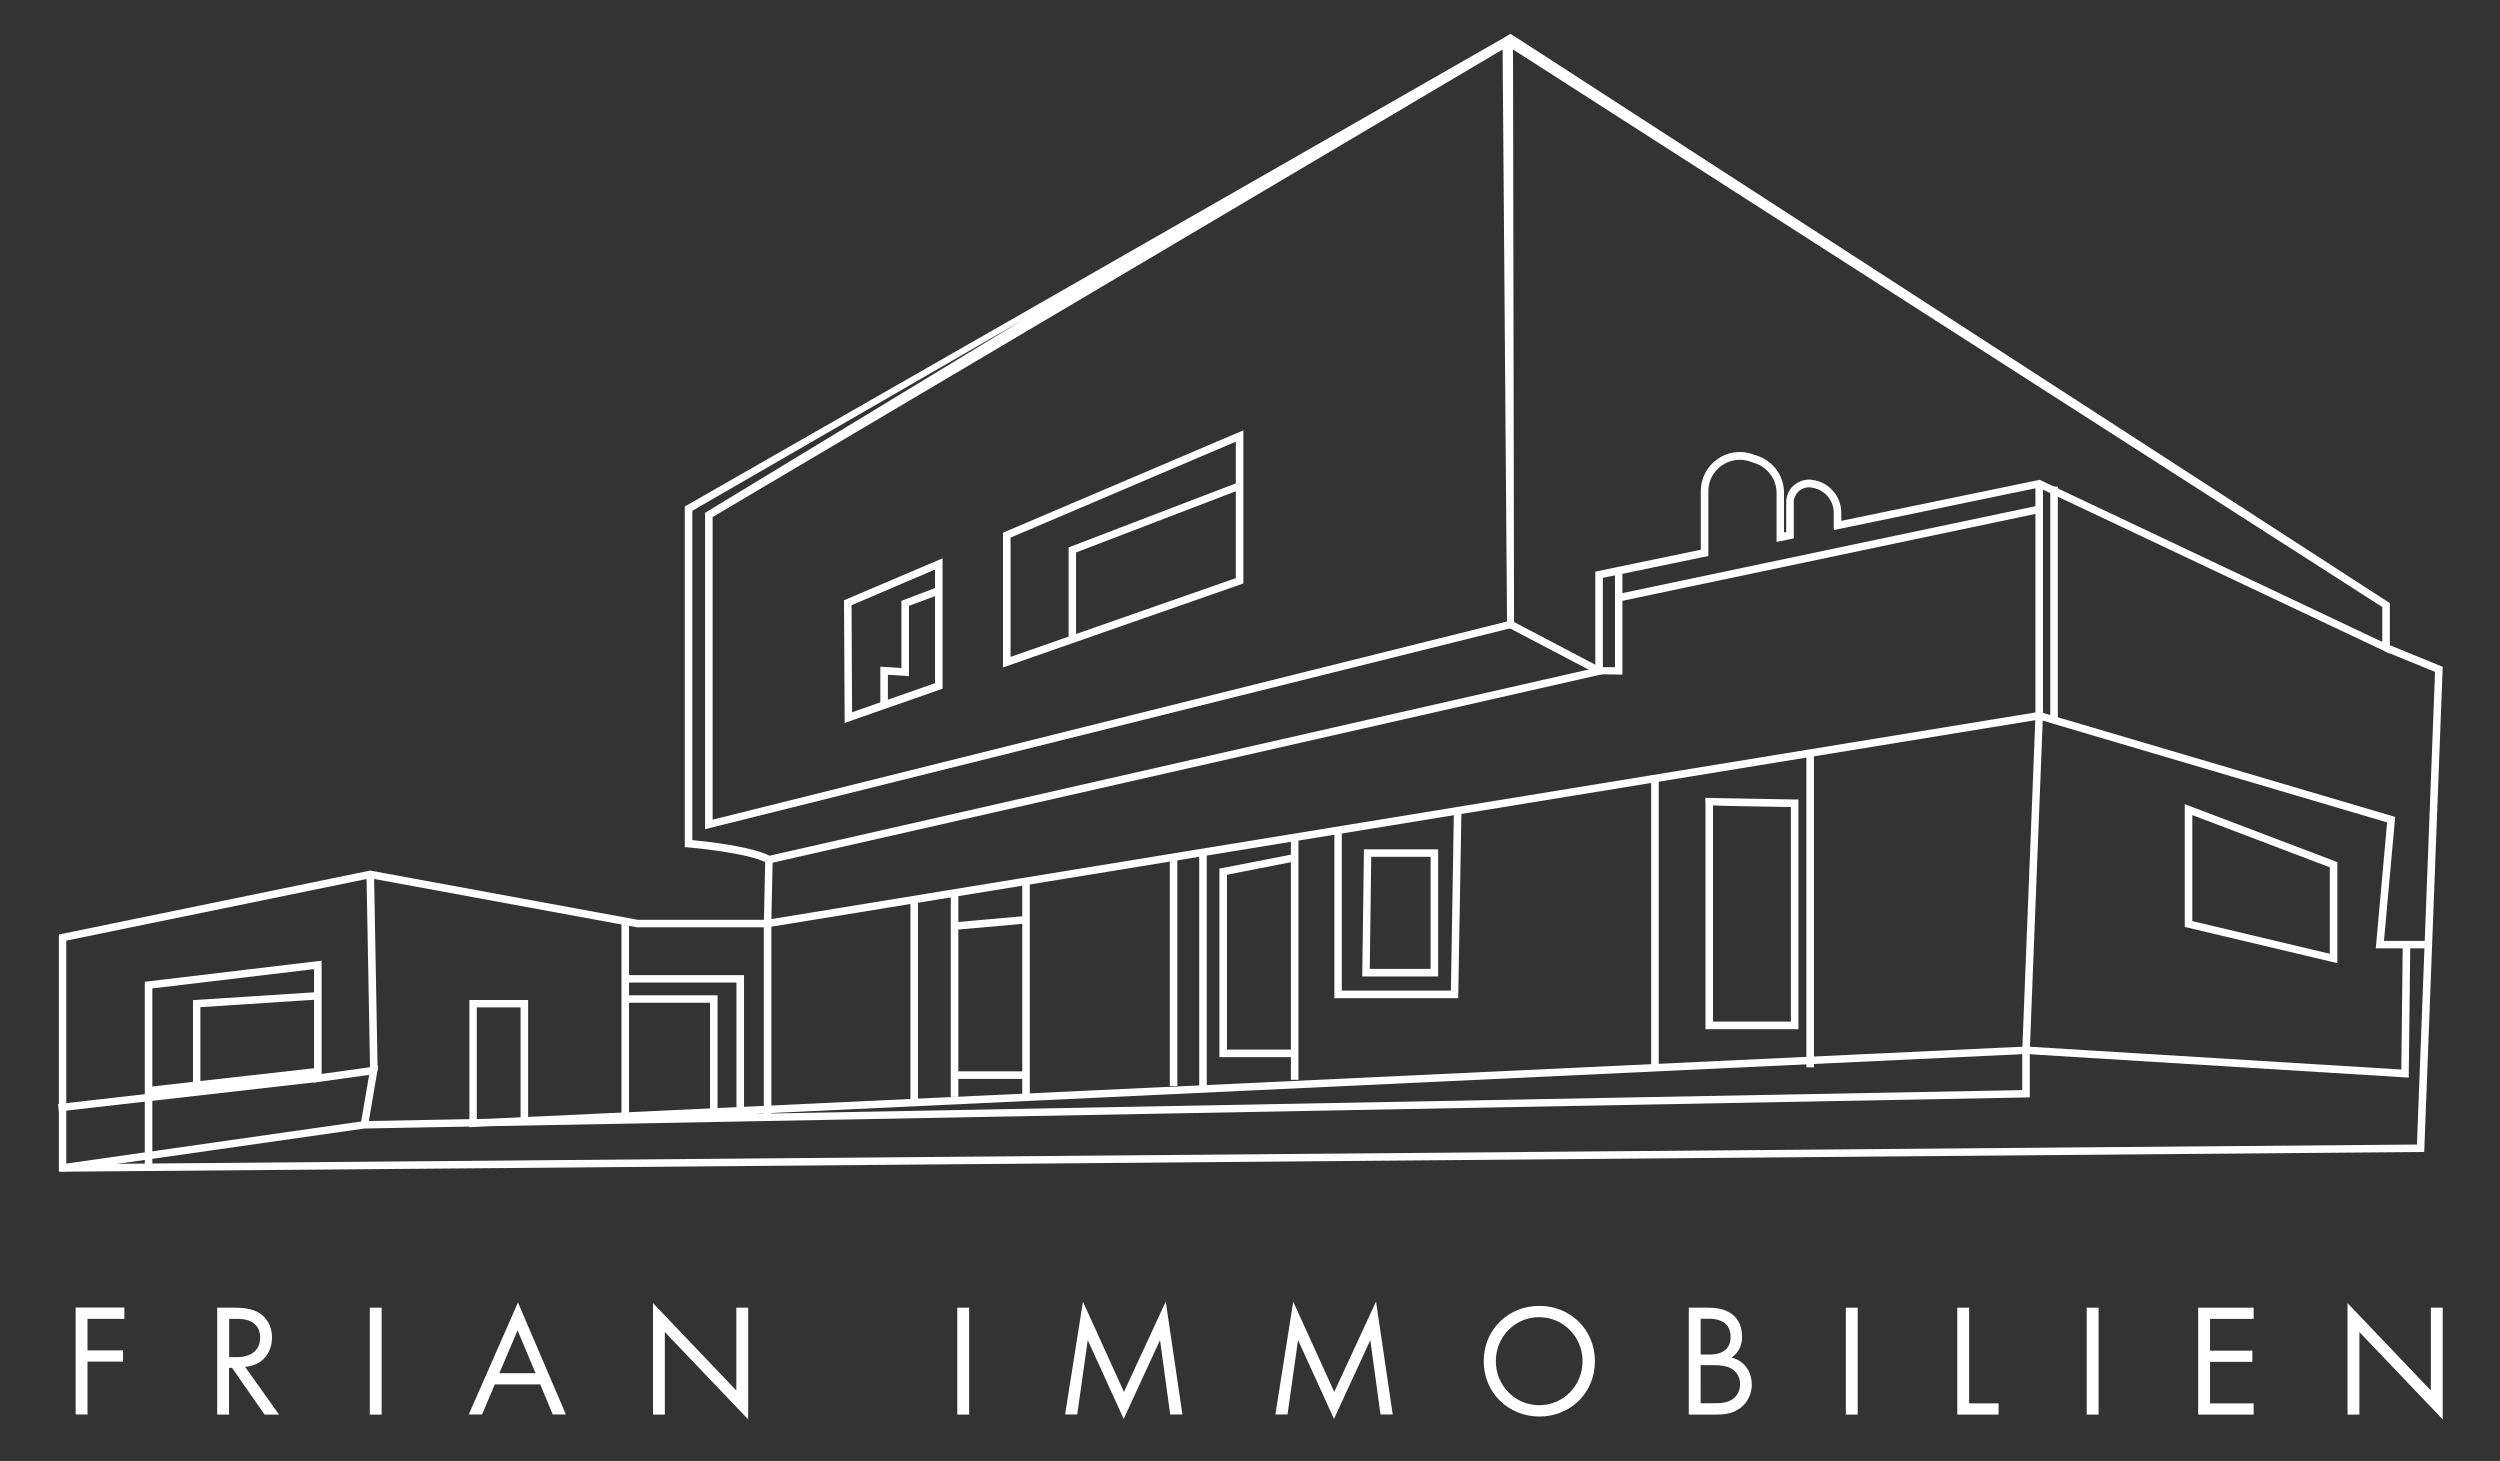 <?xml version="1.0" encoding="utf-8"?>
<!-- Generator: Adobe Illustrator 26.0.3, SVG Export Plug-In . SVG Version: 6.00 Build 0)  -->
<svg version="1.1" id="Ebene_1" xmlns="http://www.w3.org/2000/svg" xmlns:xlink="http://www.w3.org/1999/xlink" x="0px" y="0px"
	 viewBox="0 0 1920 1122" style="enable-background:new 0 0 1920 1122;" xml:space="preserve">
<rect x="0" y="0" width="1920" height="1122" fill="#333333" stroke="none"/>
<style type="text/css">
	.st0{fill:#FFFFFF;}
	.st1{fill:#44546B;}
	.st2{fill:#435469;}
</style>
<g>
	<path class="st0" d="M1171,33l664.4,430.2v38.8l-269.7-127.5l-157.4,32.6v-13.3c0-9.3-6.6-17.3-15.7-19.1l-1-0.2
		c-3.4-0.7-7,0.2-9.7,2.4c-2.7,2.2-4.3,5.5-4.3,9.1v27.5l-13.2,2.7v-37.6c0-10.2-6.5-19.3-16.1-22.7l-4.1-1.4
		c-7.5-2.6-15.5-1.5-22,3.1c-6.5,4.6-10.2,11.8-10.2,19.8v49.6l-81,16.8v73.9L590.1,663.3l-1-0.5c-14.3-8-60.1-12-60.6-12l-2.6-0.2
		V389l1.4-0.8L1155,29l5-3 M531.7,645.2c10,1,45.1,4.7,59.3,12L1225.2,513v-74l81-16.8v-45c0-9.8,4.6-18.7,12.6-24.5
		c8-5.7,18-7.1,27.2-3.9l4.1,1.4c12,4.2,20,15.5,20,28.1v30.6l1.7-0.3v-22.8c0-5.3,2.3-10.2,6.4-13.5c4.1-3.3,9.4-4.7,14.5-3.6
		l1,0.2c11.8,2.3,20.4,12.8,20.4,24.8v6.3l152.4-31.5L1829.6,493v-26.8L1162,38l0.8,443.8l-621.3,155v-243l1.4-0.8L785,246
		L531.7,392.3V645.2z M547.3,397.1v232.4l610.1-152.2L1154,38L547.3,397.1z"/>
	<path class="st0" d="M648.7,555.2l-0.5-94.2l75.7-32.2v100.1L648.7,555.2z M654,464.8l0.4,82.2l63.7-22.3v-87.3L654,464.8z"/>
	<path class="st0" d="M770.3,512.6V409.1l184.6-78.6v117.6L770.3,512.6z M776.1,412.9v91.6l173-60.5V339.2L776.1,412.9z"/>
	<path class="st0" d="M1795.1,739.7l-117.2-27.8v-94.3l117.2,44.5V739.7z M1683.7,707.4l105.6,25.1v-66.4l-105.6-40.1V707.4z"/>
</g>
<polygon class="st0" points="681.9,542.1 676.1,542.1 676.1,512 692.3,513.1 692.3,461.4 720.1,450.9 722.1,456.3 698.1,465.3 
	698.1,519.3 681.9,518.2 "/>
<polygon class="st0" points="826.4,489.2 820.7,489.2 820.7,420.4 952,370.1 954,375.4 826.4,424.3 "/>
<polygon class="st0" points="1864.4,728.3 1824.6,728.3 1833.3,631.6 1563.2,551.8 1563.2,371.5 1569,371.5 1569,547.5 
	1839.5,627.4 1830.9,722.6 1864.4,722.6 "/>
<polygon class="st0" points="45.2,899.9 45.2,717.7 284.2,668.6 284.8,668.7 489.7,706.4 586.7,706.4 587.7,660.2 593.4,660.3 
	592.3,712.2 489.2,712.2 284.3,674.5 50.9,722.4 50.9,894.1 1856.2,879 1870.1,516 1831.4,500.2 1833.6,494.8 1876,512.1 
	1861.8,884.7 "/>
<polygon class="st0" points="1246,518.1 1226.8,517.8 1158.7,482.1 1161.4,477 1228.8,512.4 1240.3,512.4 1240.3,437.5 1246,437.5 
	"/>
<rect x="1239.6" y="422.2" transform="matrix(0.979 -0.206 0.206 0.979 -57.438 298.129)" class="st0" width="328.5" height="5.8"/>
<polygon class="st0" points="592.4,857.9 586.6,857.9 586.6,706.8 589,706.4 1569.1,546.2 1559,803.9 1844.2,821.4 1845.3,725.5 
	1851.1,725.5 1849.9,827.6 1553,809.3 1553.1,806.5 1563.1,553.1 592.4,711.7 "/>
<path class="st0" d="M48.4,899.8l-0.8-5.7L279.5,861l81-1.5v-91.5h45.1v89.8l1153.3-54.2v39.2L376.4,864.9l-16,0.8v-0.5l-80.6,1.5
	L48.4,899.8z M366.2,773.7v85.7l9.3-0.2l24.3-1.1v-84.4H366.2z M1553.1,809.6l-973.7,45.8l973.7-18.2V809.6z"/>
<polygon class="st0" points="117,896.1 111.2,896.1 111.2,754 247,737.8 247,824.8 290.5,818.7 282.7,864.3 277,863.4 283.5,825.5 
	241.2,831.4 241.2,744.3 117,759.1 "/>
<rect x="282.8" y="671.5" transform="matrix(1 -1.838163e-02 1.838163e-02 1 -13.68 5.377)" class="st0" width="5.8" height="150.6"/>
<polygon class="st0" points="45.2,853.6 44.6,847.9 243.8,825.2 244.4,830.9 "/>
<polygon class="st0" points="153.9,836.4 148.2,836.4 148.2,768.1 242.7,762 243.1,767.7 153.9,773.5 "/>
<rect x="477.3" y="707.6" class="st0" width="5.8" height="152.7"/>
<rect x="1387.3" y="578.8" class="st0" width="5.8" height="240.9"/>
<polygon class="st0" points="551.1,855.5 545.3,855.5 545.3,770.1 480.2,770.1 480.2,764.4 551.1,764.4 "/>
<polygon class="st0" points="571.4,853.1 565.6,853.1 565.6,754.6 479,754.6 479,748.9 571.4,748.9 "/>
<rect x="699.2" y="692.1" class="st0" width="5.8" height="156.2"/>
<rect x="730.2" y="686.2" class="st0" width="5.8" height="156.2"/>
<rect x="785.1" y="677.8" class="st0" width="5.8" height="163.4"/>
<rect x="734.2" y="705.9" transform="matrix(0.996 -8.853979e-02 8.853979e-02 0.996 -59.769 70.171)" class="st0" width="53.9" height="5.8"/>
<rect x="733.1" y="822.8" class="st0" width="53.7" height="5.8"/>
<rect x="898.4" y="658.7" class="st0" width="5.8" height="175.3"/>
<rect x="921" y="656.3" class="st0" width="5.8" height="178.9"/>
<rect x="991.4" y="643.2" class="st0" width="5.8" height="186.1"/>
<polygon class="st0" points="993.1,811.9 936.5,811.9 936.5,667.1 993.7,655.9 994.8,661.5 942.3,671.8 942.3,806.1 993.1,806.1 "/>
<polygon class="st0" points="1119.9,766.6 1024.8,766.6 1024.8,639.6 1030.5,639.6 1030.5,760.8 1114.3,760.8 1116.6,621.7 
	1122.4,621.8 "/>
<path class="st0" d="M1104.5,749.9h-58.3l1.3-97.6h57V749.9z M1052,744.1h46.7V658h-45.6L1052,744.1z"/>
<rect x="1268.1" y="595.5" class="st0" width="5.8" height="223"/>
<path class="st0" d="M1381.2,790.4h-71.4V616.9c-0.1-0.3-0.1-0.7-0.1-1.2l0-2.9l5.9,0v0.1c10,0.2,43.8,0.8,62.8,1.1l2.8,0V790.4z
	 M1315.6,784.6h59.8V619.8l-30-0.5c-16.1-0.3-24.9-0.4-29.8-0.8V784.6z"/>
<rect x="1574.6" y="373.7" class="st0" width="5.8" height="181.3"/>
<rect x="112.6" y="827.2" transform="matrix(0.994 -0.112 0.112 0.994 -91.85 25.24)" class="st0" width="132.3" height="5.8"/>
<g>
	<path class="st0" d="M95.5,1012.9H67.2v24.2h27.3v8.6H67.2v40.6h-9.1v-82.1h37.4V1012.9z"/>
	<path class="st0" d="M180,1004.3c5.5,0,13.8,0.4,19.9,4.6c4.8,3.2,9,9.5,9,18.2c0,12.6-8.2,21.8-20.7,22.6l26.1,36.7h-11.1
		l-25-35.9h-2.3v35.9h-9.1v-82.1H180z M175.9,1042.3h5.8c11.3,0,18.1-5.4,18.1-15c0-4.6-1.4-9.1-6.5-12.1c-3.7-2.1-7.9-2.3-11.8-2.3
		h-5.5V1042.3z"/>
	<path class="st0" d="M293.1,1004.3v82.1H284v-82.1H293.1z"/>
	<path class="st0" d="M414.9,1063.2h-34.9l-9.8,23.1H360l37.8-86l36.8,86h-10.1L414.9,1063.2z M411.3,1054.6l-13.8-32.9l-14,32.9
		H411.3z"/>
	<path class="st0" d="M501.5,1086.3v-85.5l64,67.1v-63.6h9.1v85.8l-64-67.1v63.4H501.5z"/>
	<path class="st0" d="M744.3,1004.3v82.1h-9.1v-82.1H744.3z"/>
	<path class="st0" d="M818,1086.3l13.7-86.6l31.5,69.3l32.1-69.4l12.8,86.7h-9.4l-7.8-57.1l-27.9,60.5l-27.6-60.5l-8.1,57.1H818z"/>
	<path class="st0" d="M979.5,1086.3l13.7-86.6l31.5,69.3l32.1-69.4l12.8,86.7h-9.4l-7.8-57.1l-27.9,60.5l-27.6-60.5l-8.1,57.1H979.5
		z"/>
	<path class="st0" d="M1139.5,1045.4c0-24.5,19.1-42.5,42.7-42.5c23.6,0,42.7,18,42.7,42.5c0,24.4-18.9,42.5-42.7,42.5
		C1158.4,1087.8,1139.5,1069.7,1139.5,1045.4z M1148.8,1045.4c0,18.8,14.9,33.8,33.3,33.8c18.5,0,33.3-15,33.3-33.8
		s-14.9-33.8-33.3-33.8C1163.7,1011.5,1148.8,1026.5,1148.8,1045.4z"/>
	<path class="st0" d="M1311.7,1004.3c4.6,0,12.8,0.4,18.8,5.2c2.6,2,7.4,7,7.4,17c0,4.1-0.9,11.2-8.1,16.1
		c11.4,2.8,15.6,12.8,15.6,20.7c0,7.9-3.9,14.3-8.4,17.7c-6.5,5.2-14,5.4-19.7,5.4H1297v-82.1H1311.7z M1306.1,1040.3h6.9
		c4.8,0,16.1-1,16.1-13.7c0-13.5-13.3-13.8-15.9-13.8h-7.1V1040.3z M1306.1,1077.7h10.5c5.3,0,10.5-0.4,14.4-3.4
		c3.2-2.3,5.4-6.4,5.4-11.3c0-6.5-3.8-10.3-7-12.1c-3.1-1.7-7.4-2.5-13.9-2.5h-9.4V1077.7z"/>
	<path class="st0" d="M1426.7,1004.3v82.1h-9.1v-82.1H1426.7z"/>
	<path class="st0" d="M1512.3,1004.3v73.5h22.6v8.6h-31.7v-82.1H1512.3z"/>
	<path class="st0" d="M1611.7,1004.3v82.1h-9.1v-82.1H1611.7z"/>
	<path class="st0" d="M1730.8,1012.9h-33.5v24.4h32.5v8.6h-32.5v31.9h33.5v8.6h-42.6v-82.1h42.6V1012.9z"/>
	<path class="st0" d="M1802.9,1086.3v-85.5l64,67.1v-63.6h9.1v85.8l-64-67.1v63.4H1802.9z"/>
</g>
</svg>
